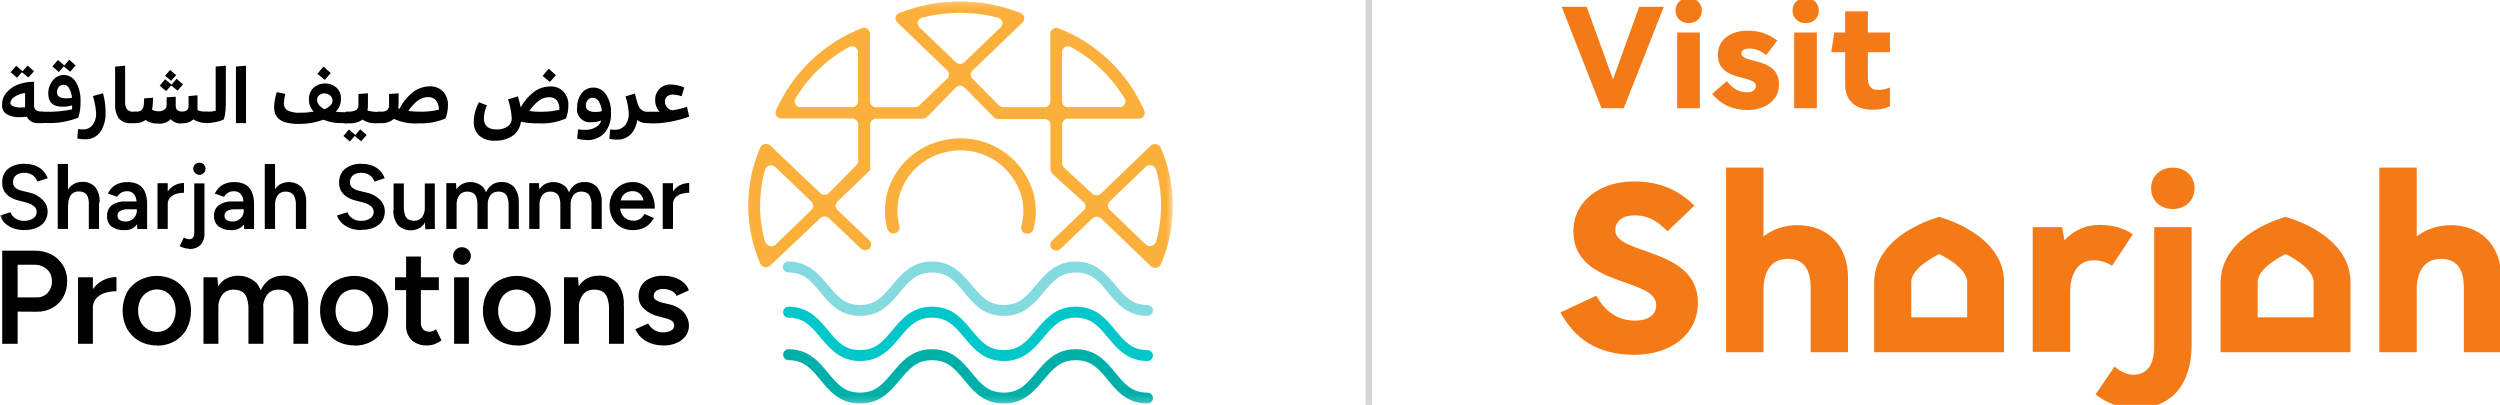 <svg width="389" height="63" viewBox="0 0 389 63" fill="none" xmlns="http://www.w3.org/2000/svg">
<g clip-path="url(#clip0_4264_8713)">
<mask id="mask0_4264_8713" style="mask-type:luminance" maskUnits="userSpaceOnUse" x="0" y="0" width="183" height="63">
<path d="M182.48 0.205H0V62.795H182.48V0.205Z" fill="white"/>
</mask>
<g mask="url(#mask0_4264_8713)">
<path d="M180.6 22.945C180.53 22.813 180.431 22.699 180.31 22.61C180.19 22.522 180.051 22.462 179.904 22.434C179.758 22.406 179.607 22.412 179.462 22.45C179.318 22.488 179.184 22.558 179.07 22.655L171.28 30.145C171.098 30.302 170.866 30.389 170.625 30.389C170.384 30.389 170.152 30.302 169.97 30.145L165.56 26.085C165.469 26.005 165.396 25.907 165.346 25.796C165.296 25.686 165.27 25.566 165.27 25.445V19.355C165.273 19.235 165.299 19.118 165.347 19.008C165.395 18.899 165.464 18.8 165.551 18.717C165.637 18.635 165.739 18.57 165.85 18.526C165.962 18.483 166.081 18.462 166.2 18.465H177.2C177.35 18.469 177.498 18.436 177.632 18.369C177.766 18.301 177.881 18.201 177.966 18.078C178.052 17.955 178.105 17.812 178.122 17.663C178.138 17.515 178.117 17.364 178.06 17.225C176.788 14.316 174.955 11.687 172.666 9.487C170.377 7.287 167.677 5.56 164.72 4.405C164.581 4.346 164.429 4.323 164.279 4.336C164.128 4.349 163.983 4.398 163.856 4.48C163.729 4.562 163.624 4.673 163.55 4.805C163.476 4.936 163.434 5.084 163.43 5.235V15.795C163.427 15.914 163.401 16.032 163.353 16.142C163.305 16.251 163.236 16.35 163.149 16.433C163.063 16.515 162.961 16.58 162.85 16.623C162.738 16.667 162.62 16.688 162.5 16.685H156.13C155.877 16.684 155.634 16.588 155.45 16.415L151.31 12.235C151.226 12.154 151.16 12.057 151.114 11.949C151.069 11.842 151.045 11.726 151.045 11.61C151.045 11.493 151.069 11.378 151.114 11.271C151.16 11.163 151.226 11.066 151.31 10.985L159.11 3.495C159.218 3.392 159.297 3.263 159.342 3.121C159.386 2.979 159.394 2.828 159.364 2.682C159.334 2.536 159.267 2.4 159.17 2.287C159.073 2.174 158.95 2.087 158.81 2.035C152.746 -0.385 145.984 -0.385 139.92 2.035C139.781 2.087 139.657 2.174 139.56 2.287C139.463 2.4 139.396 2.536 139.366 2.682C139.336 2.828 139.344 2.979 139.388 3.121C139.433 3.263 139.512 3.392 139.62 3.495L147.4 10.965C147.485 11.046 147.553 11.144 147.6 11.252C147.646 11.361 147.67 11.477 147.67 11.595C147.67 11.713 147.646 11.829 147.6 11.938C147.553 12.046 147.485 12.144 147.4 12.225L143.02 16.425C142.843 16.595 142.606 16.689 142.36 16.685H136.31C136.068 16.69 135.833 16.6 135.657 16.433C135.481 16.267 135.378 16.037 135.37 15.795V5.225C135.366 5.074 135.324 4.926 135.25 4.795C135.176 4.663 135.071 4.552 134.944 4.47C134.817 4.388 134.672 4.339 134.521 4.326C134.371 4.313 134.219 4.336 134.08 4.395C128.118 6.733 123.322 11.334 120.74 17.195C120.683 17.334 120.662 17.484 120.679 17.634C120.695 17.782 120.748 17.925 120.834 18.048C120.919 18.171 121.034 18.271 121.168 18.339C121.302 18.406 121.45 18.439 121.6 18.435H132.6C132.72 18.432 132.838 18.453 132.95 18.497C133.061 18.54 133.163 18.605 133.249 18.687C133.336 18.77 133.405 18.869 133.453 18.978C133.501 19.088 133.527 19.205 133.53 19.325V25.055C133.53 25.17 133.507 25.285 133.462 25.391C133.418 25.497 133.352 25.594 133.27 25.675L128.96 30.035C128.873 30.122 128.769 30.192 128.655 30.239C128.541 30.286 128.419 30.311 128.295 30.311C128.172 30.311 128.049 30.286 127.935 30.239C127.821 30.192 127.717 30.122 127.63 30.035L119.83 22.625C119.716 22.53 119.583 22.462 119.44 22.424C119.297 22.387 119.147 22.382 119.001 22.41C118.856 22.438 118.718 22.497 118.599 22.585C118.479 22.672 118.381 22.785 118.31 22.915C117.066 25.777 116.424 28.864 116.424 31.985C116.424 35.106 117.066 38.193 118.31 41.055C118.382 41.184 118.481 41.296 118.601 41.382C118.721 41.469 118.858 41.527 119.004 41.554C119.149 41.581 119.299 41.575 119.442 41.537C119.584 41.499 119.717 41.43 119.83 41.335L127.66 33.925C127.842 33.767 128.074 33.681 128.315 33.681C128.556 33.681 128.788 33.767 128.97 33.925L133.97 38.685C134.153 38.845 134.387 38.934 134.63 38.934C134.873 38.934 135.108 38.845 135.29 38.685C135.376 38.603 135.444 38.504 135.49 38.395C135.537 38.286 135.561 38.169 135.561 38.05C135.561 37.931 135.537 37.814 135.49 37.705C135.444 37.596 135.376 37.497 135.29 37.415L130.29 32.655C130.204 32.573 130.136 32.474 130.09 32.365C130.043 32.256 130.019 32.139 130.019 32.02C130.019 31.901 130.043 31.784 130.09 31.675C130.136 31.566 130.204 31.467 130.29 31.385L135.11 26.755L135.39 26.495V19.365C135.398 19.123 135.501 18.893 135.677 18.727C135.853 18.56 136.088 18.47 136.33 18.475H143.54C143.795 18.469 144.039 18.365 144.22 18.185H144.27L148.72 13.615C148.905 13.443 149.148 13.348 149.4 13.348C149.652 13.348 149.895 13.443 150.08 13.615L154.58 18.185L154.63 18.245C154.813 18.421 155.056 18.521 155.31 18.525H162.52C162.64 18.522 162.758 18.543 162.87 18.587C162.981 18.63 163.083 18.695 163.169 18.777C163.256 18.86 163.325 18.959 163.373 19.068C163.421 19.178 163.447 19.295 163.45 19.415V26.345C163.452 26.468 163.479 26.59 163.531 26.702C163.583 26.814 163.657 26.914 163.75 26.995V27.045L168.61 31.455C168.7 31.536 168.772 31.634 168.821 31.744C168.87 31.855 168.896 31.974 168.896 32.095C168.896 32.216 168.87 32.335 168.821 32.445C168.772 32.556 168.7 32.654 168.61 32.735L163.69 37.465C163.603 37.546 163.534 37.645 163.487 37.754C163.439 37.863 163.415 37.981 163.415 38.1C163.415 38.219 163.439 38.337 163.487 38.446C163.534 38.555 163.603 38.654 163.69 38.735C163.872 38.892 164.104 38.979 164.345 38.979C164.586 38.979 164.818 38.892 165 38.735L170 33.975C170.183 33.815 170.417 33.726 170.66 33.726C170.903 33.726 171.138 33.815 171.32 33.975L179.11 41.455C179.223 41.547 179.354 41.613 179.495 41.648C179.635 41.684 179.782 41.689 179.925 41.663C180.068 41.636 180.203 41.578 180.321 41.494C180.44 41.41 180.538 41.301 180.61 41.175C181.854 38.306 182.496 35.212 182.496 32.085C182.496 28.958 181.854 25.864 180.61 22.995M166.66 7.325C170.089 9.217 172.961 11.975 174.99 15.325C175.07 15.464 175.112 15.622 175.111 15.783C175.11 15.943 175.065 16.101 174.983 16.238C174.9 16.376 174.782 16.489 174.641 16.566C174.5 16.643 174.341 16.68 174.18 16.675H166.18C166.061 16.678 165.942 16.657 165.83 16.613C165.719 16.57 165.617 16.505 165.531 16.423C165.444 16.34 165.375 16.241 165.327 16.132C165.279 16.022 165.253 15.904 165.25 15.785V8.095C165.257 7.934 165.306 7.777 165.392 7.64C165.477 7.503 165.597 7.391 165.738 7.313C165.88 7.236 166.039 7.196 166.201 7.198C166.362 7.2 166.52 7.244 166.66 7.325ZM119.05 37.675C118.01 33.977 118.01 30.063 119.05 26.365C119.108 26.219 119.199 26.088 119.316 25.984C119.434 25.88 119.574 25.805 119.726 25.765C119.878 25.725 120.037 25.721 120.191 25.754C120.344 25.787 120.488 25.856 120.61 25.955L126.27 31.385C126.356 31.467 126.424 31.566 126.47 31.675C126.517 31.784 126.541 31.901 126.541 32.02C126.541 32.139 126.517 32.256 126.47 32.365C126.424 32.474 126.356 32.573 126.27 32.655L120.66 38.085C120.538 38.184 120.394 38.253 120.241 38.286C120.087 38.319 119.928 38.315 119.776 38.275C119.624 38.235 119.484 38.16 119.366 38.056C119.249 37.952 119.158 37.821 119.1 37.675M123.77 15.325C125.796 11.973 128.669 9.214 132.1 7.325C132.24 7.244 132.398 7.2 132.559 7.198C132.721 7.196 132.88 7.236 133.022 7.313C133.163 7.391 133.283 7.503 133.368 7.64C133.454 7.777 133.503 7.934 133.51 8.095V15.785C133.507 15.904 133.481 16.022 133.433 16.132C133.385 16.241 133.316 16.34 133.229 16.423C133.143 16.505 133.041 16.57 132.93 16.613C132.818 16.657 132.7 16.678 132.58 16.675H124.58C124.42 16.679 124.262 16.64 124.123 16.562C123.983 16.485 123.867 16.371 123.785 16.234C123.704 16.097 123.66 15.94 123.659 15.78C123.658 15.62 123.7 15.463 123.78 15.325M143.5 2.745C147.361 1.755 151.409 1.755 155.27 2.745C155.428 2.777 155.573 2.852 155.691 2.961C155.809 3.07 155.895 3.21 155.94 3.365C155.984 3.519 155.985 3.683 155.943 3.838C155.901 3.993 155.817 4.134 155.7 4.245L150.05 9.685C149.868 9.845 149.633 9.934 149.39 9.934C149.147 9.934 148.913 9.845 148.73 9.685L143.07 4.245C142.953 4.134 142.869 3.993 142.827 3.838C142.785 3.683 142.786 3.519 142.83 3.365C142.875 3.21 142.961 3.07 143.079 2.961C143.197 2.852 143.342 2.777 143.5 2.745ZM178.32 38.085L172.66 32.625C172.574 32.543 172.506 32.444 172.46 32.335C172.413 32.226 172.389 32.109 172.389 31.99C172.389 31.871 172.413 31.754 172.46 31.645C172.506 31.536 172.574 31.437 172.66 31.355L178.32 25.925C178.442 25.826 178.586 25.757 178.739 25.724C178.893 25.691 179.052 25.695 179.204 25.735C179.356 25.774 179.496 25.85 179.614 25.954C179.731 26.058 179.822 26.189 179.88 26.335C180.92 30.033 180.92 33.947 179.88 37.645C179.822 37.791 179.731 37.922 179.614 38.026C179.496 38.13 179.356 38.205 179.204 38.245C179.052 38.285 178.893 38.289 178.739 38.256C178.586 38.223 178.442 38.154 178.32 38.055" fill="#FBB03B"/>
<path d="M159.859 36.345H159.609C159.488 36.317 159.374 36.265 159.273 36.192C159.173 36.12 159.088 36.027 159.024 35.921C158.959 35.815 158.917 35.697 158.899 35.574C158.881 35.451 158.888 35.325 158.919 35.205C159.341 33.657 159.341 32.024 158.919 30.475C158.205 28.019 156.561 25.938 154.338 24.674C152.114 23.41 149.485 23.062 147.009 23.705C144.516 24.295 142.359 25.848 141.009 28.025C140.352 29.075 139.919 30.25 139.736 31.475C139.554 32.7 139.626 33.95 139.949 35.145C139.98 35.266 139.987 35.392 139.968 35.516C139.95 35.639 139.906 35.758 139.841 35.864C139.776 35.97 139.69 36.062 139.588 36.135C139.486 36.207 139.371 36.258 139.249 36.285C139.004 36.343 138.747 36.305 138.528 36.181C138.309 36.057 138.146 35.855 138.069 35.615C137.681 34.181 137.594 32.682 137.813 31.213C138.031 29.743 138.551 28.335 139.339 27.075C140.953 24.467 143.535 22.605 146.519 21.895C149.488 21.128 152.639 21.547 155.304 23.062C157.97 24.578 159.94 27.072 160.799 30.015C161.299 31.869 161.299 33.822 160.799 35.675C160.736 35.876 160.611 36.052 160.442 36.178C160.274 36.303 160.07 36.372 159.859 36.375" fill="#FBB03B"/>
<path d="M178.551 49.155C175.401 49.155 173.791 47.205 172.381 45.485C170.971 43.765 169.831 42.395 167.381 42.395C164.931 42.395 163.781 43.825 162.381 45.485C160.981 47.145 159.381 49.155 156.201 49.155C153.021 49.155 151.441 47.205 150.021 45.485C148.601 43.765 147.471 42.395 145.021 42.395C142.571 42.395 141.421 43.825 140.021 45.485C138.621 47.145 137.021 49.155 133.841 49.155C130.661 49.155 129.081 47.205 127.661 45.485C126.241 43.765 125.121 42.395 122.661 42.395C122.435 42.395 122.219 42.306 122.06 42.146C121.9 41.987 121.811 41.771 121.811 41.545C121.811 41.32 121.9 41.104 122.06 40.944C122.219 40.785 122.435 40.695 122.661 40.695C125.821 40.695 127.421 42.695 128.841 44.365C130.261 46.035 131.381 47.455 133.841 47.455C136.301 47.455 137.441 46.025 138.841 44.365C140.241 42.705 141.841 40.695 145.021 40.695C148.201 40.695 149.781 42.695 151.201 44.365C152.621 46.035 153.741 47.455 156.201 47.455C158.661 47.455 159.791 46.025 161.201 44.365C162.611 42.705 164.201 40.695 167.381 40.695C170.561 40.695 172.141 42.695 173.551 44.365C174.961 46.035 176.101 47.455 178.551 47.455C178.776 47.455 178.992 47.545 179.152 47.704C179.311 47.864 179.401 48.08 179.401 48.305C179.401 48.531 179.311 48.747 179.152 48.906C178.992 49.066 178.776 49.155 178.551 49.155Z" fill="#84DBDF"/>
<path d="M178.55 56.175C175.4 56.175 173.79 54.175 172.38 52.505C170.97 50.835 169.83 49.425 167.38 49.425C164.93 49.425 163.78 50.855 162.38 52.505C160.98 54.155 159.38 56.175 156.2 56.175C153.02 56.175 151.44 54.175 150.02 52.505C148.6 50.835 147.47 49.425 145.02 49.425C142.57 49.425 141.42 50.855 140.02 52.505C138.62 54.155 137.02 56.175 133.84 56.175C130.66 56.175 129.08 54.175 127.66 52.505C126.24 50.835 125.12 49.425 122.66 49.425C122.44 49.414 122.234 49.319 122.084 49.158C121.935 48.997 121.854 48.784 121.86 48.565C121.854 48.346 121.935 48.135 122.085 47.975C122.235 47.816 122.441 47.723 122.66 47.715C125.82 47.715 127.42 49.665 128.84 51.385C130.26 53.105 131.38 54.475 133.84 54.475C136.3 54.475 137.44 53.045 138.84 51.385C140.24 49.725 141.84 47.715 145.02 47.715C148.2 47.715 149.78 49.665 151.2 51.385C152.62 53.105 153.74 54.475 156.2 54.475C158.66 54.475 159.79 53.045 161.2 51.385C162.61 49.725 164.2 47.715 167.38 47.715C170.56 47.715 172.14 49.665 173.55 51.385C174.96 53.105 176.1 54.475 178.55 54.475C178.775 54.475 178.991 54.564 179.151 54.724C179.31 54.883 179.4 55.099 179.4 55.325C179.4 55.55 179.31 55.767 179.151 55.926C178.991 56.085 178.775 56.175 178.55 56.175Z" fill="#00C7CA"/>
<path d="M178.55 62.795C175.4 62.795 173.79 60.845 172.38 59.125C170.97 57.405 169.83 56.045 167.38 56.045C164.93 56.045 163.78 57.475 162.38 59.125C160.98 60.775 159.38 62.795 156.2 62.795C153.02 62.795 151.44 60.845 150.02 59.125C148.6 57.405 147.47 56.045 145.02 56.045C142.57 56.045 141.42 57.475 140.02 59.125C138.62 60.775 137.02 62.795 133.84 62.795C130.66 62.795 129.08 60.845 127.66 59.125C126.24 57.405 125.12 56.045 122.66 56.045C122.44 56.035 122.234 55.939 122.084 55.778C121.935 55.617 121.854 55.404 121.86 55.185C121.854 54.967 121.935 54.755 122.085 54.596C122.235 54.436 122.441 54.343 122.66 54.335C125.82 54.335 127.42 56.285 128.84 58.005C130.26 59.725 131.38 61.095 133.84 61.095C136.3 61.095 137.44 59.665 138.84 58.005C140.24 56.345 141.84 54.335 145.02 54.335C148.2 54.335 149.78 56.285 151.2 58.005C152.62 59.725 153.74 61.095 156.2 61.095C158.66 61.095 159.79 59.665 161.2 58.005C162.61 56.345 164.2 54.335 167.38 54.335C170.56 54.335 172.14 56.285 173.55 58.005C174.96 59.725 176.1 61.095 178.55 61.095C178.775 61.095 178.991 61.184 179.151 61.344C179.31 61.503 179.4 61.719 179.4 61.945C179.4 62.17 179.31 62.387 179.151 62.546C178.991 62.705 178.775 62.795 178.55 62.795Z" fill="#00B0A8"/>
<path d="M6.661 19.155H6.021C5.647 19.198 5.27 19.124 4.939 18.946C4.608 18.767 4.34 18.491 4.171 18.155C3.796 18.205 3.419 18.232 3.041 18.235C2.343 18.271 1.65 18.108 1.041 17.765C0.802 17.616 0.608 17.406 0.478 17.156C0.348 16.906 0.287 16.627 0.301 16.345C0.295 15.634 0.547 14.945 1.011 14.405C1.496 13.832 2.124 13.398 2.831 13.145C3.622 12.858 4.459 12.716 5.301 12.725V16.335C5.284 16.48 5.298 16.626 5.343 16.764C5.388 16.902 5.462 17.029 5.561 17.135C5.863 17.311 6.214 17.385 6.561 17.345H6.661V19.155ZM3.341 16.715C3.527 16.727 3.714 16.727 3.901 16.715V14.475C3.309 14.532 2.741 14.739 2.251 15.075C2.078 15.169 1.93 15.302 1.819 15.463C1.708 15.625 1.636 15.811 1.611 16.005C1.611 16.215 1.761 16.395 2.051 16.535C2.464 16.686 2.902 16.754 3.341 16.735M4.411 12.055L3.411 11.235L2.651 12.095L1.651 11.235L2.521 10.235L3.521 11.085L4.291 10.195L5.291 11.085L4.411 12.055Z" fill="black"/>
<path d="M6.66 19.165C6.56 19.165 6.46 19.075 6.39 18.905C6.306 18.706 6.266 18.491 6.27 18.275C6.264 18.059 6.305 17.844 6.39 17.645C6.46 17.475 6.56 17.385 6.66 17.385H6.9C8.35 17.44 9.801 17.316 11.22 17.015C11.234 16.808 11.234 16.601 11.22 16.395C10.741 16.541 10.241 16.612 9.74 16.605C8.25 16.605 7.51 15.935 7.51 14.605C7.487 13.85 7.735 13.112 8.21 12.525C8.413 12.258 8.674 12.041 8.974 11.892C9.274 11.743 9.605 11.665 9.94 11.665C10.318 11.672 10.687 11.776 11.013 11.966C11.339 12.157 11.61 12.429 11.8 12.755C12.325 13.665 12.579 14.706 12.53 15.755C12.565 16.615 12.45 17.474 12.19 18.295C10.522 18.966 8.724 19.25 6.93 19.125L6.66 19.165ZM10.92 11.165L9.92 10.335L9.15 11.205L8.15 10.335L9.01 9.335L10.01 10.185L10.77 9.295L11.77 10.185L10.92 11.165ZM10.36 15.305C10.643 15.307 10.925 15.277 11.2 15.215C11.158 14.692 11.004 14.184 10.75 13.725C10.669 13.568 10.547 13.435 10.398 13.34C10.249 13.245 10.077 13.192 9.9 13.185C9.75 13.178 9.6 13.208 9.464 13.273C9.328 13.337 9.21 13.434 9.12 13.555C8.949 13.798 8.859 14.088 8.86 14.385C8.86 14.995 9.36 15.305 10.36 15.305Z" fill="black"/>
<path d="M16.43 17.525C16.47 18.584 16.188 19.63 15.62 20.525C15.339 20.907 14.966 21.213 14.537 21.414C14.107 21.615 13.633 21.705 13.159 21.675C12.776 21.676 12.393 21.633 12.02 21.545L12.149 20.085C12.361 20.117 12.575 20.134 12.79 20.135C13.104 20.163 13.42 20.111 13.709 19.983C13.998 19.856 14.249 19.657 14.44 19.405C14.798 18.886 14.981 18.265 14.96 17.635C14.897 16.722 14.729 15.819 14.46 14.945L16.029 14.505C16.294 15.483 16.428 16.492 16.43 17.505" fill="black"/>
<path d="M20.91 17.385V19.165H20.41C20.05 19.2 19.686 19.149 19.349 19.017C19.012 18.885 18.711 18.675 18.47 18.405C18.055 17.75 17.859 16.979 17.91 16.205V10.365L19.47 10.225V15.885C19.433 16.298 19.547 16.71 19.79 17.045C19.924 17.168 20.082 17.262 20.255 17.32C20.427 17.379 20.609 17.401 20.79 17.385H20.91Z" fill="black"/>
<path d="M28.221 19.205C27.913 19.23 27.605 19.183 27.319 19.069C27.032 18.954 26.776 18.775 26.571 18.545C26.309 18.8 25.994 18.993 25.648 19.111C25.302 19.229 24.934 19.268 24.571 19.225C23.885 19.253 23.209 19.06 22.641 18.675C22.165 19.011 21.593 19.183 21.011 19.165H20.881C20.771 19.165 20.681 19.075 20.601 18.905C20.517 18.706 20.476 18.491 20.481 18.275C20.49 18.048 20.552 17.825 20.661 17.625C20.741 17.455 20.831 17.365 20.941 17.365H21.271C21.553 17.387 21.833 17.297 22.051 17.115C22.269 16.859 22.386 16.532 22.381 16.195L22.441 15.305L23.831 15.205L23.771 16.205C23.753 16.497 23.716 16.788 23.661 17.075C23.969 17.236 24.313 17.319 24.661 17.315C24.983 17.33 25.301 17.242 25.571 17.065C25.692 16.978 25.788 16.862 25.851 16.727C25.914 16.592 25.942 16.444 25.931 16.295V15.135L27.341 15.055V16.455C27.341 17.055 27.674 17.355 28.341 17.355C28.981 17.355 29.341 17.075 29.341 16.525V14.955L30.731 14.825V16.505C30.747 16.718 30.747 16.932 30.731 17.145C31.162 17.32 31.627 17.392 32.091 17.355H32.251V19.135H32.001C31.323 19.14 30.659 18.945 30.091 18.575C29.853 18.786 29.576 18.948 29.276 19.051C28.976 19.154 28.658 19.196 28.341 19.175M27.631 14.105L26.631 13.305L25.851 14.175L24.851 13.335L25.691 12.335L26.691 13.175L27.471 12.255L28.471 13.135L27.631 14.105ZM26.461 10.885L27.411 11.685L26.631 12.575L25.681 11.795L26.461 10.885Z" fill="black"/>
<path d="M32.13 19.165C32.02 19.165 31.93 19.075 31.85 18.905C31.769 18.705 31.732 18.49 31.74 18.275C31.73 18.059 31.768 17.844 31.85 17.645C31.93 17.475 32.02 17.385 32.13 17.385H32.23C32.677 17.387 33.123 17.34 33.56 17.245C33.56 16.735 33.56 16.065 33.56 15.245C33.56 14.065 33.56 12.435 33.56 10.355L35.14 10.215C35.14 12.375 35.14 13.965 35.14 14.985C35.14 16.005 35.14 16.655 35.09 17.175C35.056 17.65 34.969 18.119 34.83 18.575C34.456 18.76 34.059 18.894 33.65 18.975C33.169 19.093 32.675 19.153 32.18 19.155L32.13 19.165Z" fill="black"/>
<path d="M38.281 19.155H36.711V10.355L38.281 10.225V19.155Z" fill="black"/>
<path d="M53.251 19.155C52.25 19.197 51.253 19.016 50.331 18.625C49.108 19.075 47.813 19.299 46.511 19.285C45.868 19.296 45.227 19.228 44.601 19.085C44.159 18.999 43.747 18.803 43.401 18.515C43.144 18.29 42.942 18.01 42.811 17.695C42.698 17.374 42.64 17.036 42.641 16.695C42.675 15.893 42.816 15.1 43.061 14.335L44.381 14.605C44.274 15.086 44.204 15.574 44.171 16.065C44.153 16.283 44.194 16.501 44.291 16.697C44.388 16.892 44.537 17.058 44.721 17.175C45.374 17.474 46.094 17.598 46.811 17.535C47.481 17.542 48.151 17.485 48.811 17.365C48.572 17.122 48.385 16.835 48.258 16.519C48.131 16.203 48.067 15.866 48.071 15.525C48.049 15.178 48.102 14.829 48.229 14.505C48.355 14.18 48.55 13.887 48.801 13.645C49.295 13.204 49.938 12.968 50.601 12.985C51.241 12.97 51.863 13.198 52.341 13.625C52.58 13.847 52.767 14.119 52.89 14.421C53.013 14.724 53.068 15.049 53.051 15.375C53.061 15.747 52.993 16.117 52.852 16.462C52.711 16.806 52.499 17.117 52.231 17.375C52.678 17.433 53.129 17.462 53.581 17.465H53.981V19.235L53.251 19.155ZM49.331 15.495C49.331 16.085 49.721 16.585 50.481 17.005C51.321 16.625 51.741 16.185 51.741 15.675C51.744 15.521 51.714 15.367 51.651 15.225C51.589 15.084 51.497 14.957 51.381 14.855C51.124 14.639 50.796 14.525 50.461 14.535C50.167 14.528 49.881 14.632 49.661 14.825C49.559 14.905 49.476 15.007 49.419 15.123C49.362 15.239 49.332 15.366 49.331 15.495ZM50.331 10.365L51.461 11.365L50.531 12.425L49.391 11.485L50.331 10.365Z" fill="black"/>
<path d="M56.19 21.985L55.19 21.155L54.43 22.015L53.43 21.155L54.29 20.155L55.29 21.005L56.05 20.125L57.05 21.005L56.19 21.985ZM53.97 19.165C53.86 19.165 53.77 19.075 53.69 18.905C53.606 18.706 53.565 18.491 53.57 18.275C53.551 18.055 53.581 17.832 53.66 17.625C53.74 17.455 53.83 17.365 53.94 17.365H54.12C54.579 17.411 55.041 17.32 55.45 17.105C55.558 17.014 55.643 16.898 55.698 16.768C55.754 16.638 55.778 16.496 55.77 16.355V14.625L57.25 14.515V16.195C57.256 16.53 57.232 16.864 57.18 17.195C57.699 17.346 58.239 17.416 58.78 17.405H58.85V19.185H58.52C57.77 19.225 57.028 19.026 56.4 18.615C55.78 19.044 55.031 19.245 54.28 19.185L53.97 19.165Z" fill="black"/>
<path d="M65.051 19.205C63.758 19.273 62.469 19.03 61.291 18.495C61.002 18.741 60.666 18.927 60.303 19.04C59.94 19.154 59.559 19.193 59.181 19.155H58.881C58.781 19.155 58.681 19.075 58.611 18.905C58.527 18.706 58.486 18.491 58.491 18.275C58.497 18.048 58.555 17.826 58.661 17.625C58.731 17.455 58.831 17.365 58.931 17.365H59.221C59.596 17.415 59.976 17.326 60.291 17.115C60.469 16.903 60.559 16.631 60.541 16.355V14.625L62.021 14.515V15.995C62.022 16.286 62.005 16.576 61.971 16.865L62.151 16.935C62.677 15.884 63.437 14.968 64.371 14.255C65.117 13.72 66.012 13.433 66.931 13.435C67.302 13.423 67.672 13.489 68.016 13.629C68.361 13.768 68.672 13.978 68.931 14.245C69.193 14.527 69.397 14.86 69.529 15.222C69.661 15.584 69.72 15.97 69.701 16.355C69.707 17.063 69.578 17.765 69.321 18.425C67.98 19.008 66.52 19.268 65.061 19.185M65.391 17.375C66.367 17.4 67.342 17.296 68.291 17.065C68.314 16.539 68.151 16.022 67.831 15.605C67.678 15.438 67.49 15.307 67.281 15.221C67.072 15.134 66.847 15.095 66.621 15.105C66.065 15.108 65.523 15.283 65.071 15.605C64.471 16.071 63.95 16.632 63.531 17.265C64.147 17.348 64.769 17.384 65.391 17.375Z" fill="black"/>
<path d="M77.039 21.895C76.145 21.959 75.26 21.676 74.569 21.105C74.28 20.82 74.054 20.476 73.908 20.097C73.761 19.717 73.697 19.311 73.719 18.905C73.742 17.854 74.02 16.825 74.529 15.905L75.769 16.395C75.475 17.023 75.312 17.703 75.289 18.395C75.289 19.555 75.959 20.145 77.289 20.145C77.89 20.172 78.484 20.011 78.989 19.685C79.191 19.551 79.355 19.367 79.467 19.152C79.579 18.937 79.635 18.698 79.629 18.455C79.577 17.433 79.382 16.423 79.049 15.455L80.589 14.995C80.799 15.715 80.939 16.285 81.019 16.705C81.55 15.726 82.291 14.876 83.189 14.215C83.919 13.715 84.784 13.447 85.669 13.445C86.04 13.434 86.41 13.5 86.755 13.639C87.099 13.779 87.41 13.989 87.669 14.255C87.93 14.539 88.132 14.871 88.264 15.234C88.397 15.596 88.456 15.98 88.439 16.365C88.447 17.072 88.321 17.775 88.069 18.435C86.728 19.018 85.269 19.279 83.809 19.195C82.886 19.213 81.964 19.129 81.059 18.945C81.005 19.374 80.865 19.787 80.646 20.16C80.428 20.533 80.136 20.858 79.789 21.115C78.955 21.666 77.967 21.936 76.969 21.885M84.139 17.385C85.115 17.41 86.09 17.306 87.039 17.075C87.088 16.562 86.953 16.049 86.659 15.625C86.505 15.458 86.315 15.326 86.105 15.24C85.894 15.154 85.667 15.114 85.439 15.125C84.886 15.129 84.348 15.303 83.899 15.625C83.297 16.085 82.776 16.643 82.359 17.275C82.975 17.365 83.597 17.405 84.219 17.395M85.369 10.695L86.499 11.695L85.559 12.755L84.429 11.825L85.369 10.695Z" fill="black"/>
<path d="M91.16 21.775C90.7 21.773 90.243 21.709 89.8 21.585L89.95 20.125C90.28 20.178 90.615 20.205 90.95 20.205C91.596 20.245 92.238 20.084 92.79 19.745C93.163 19.523 93.436 19.165 93.55 18.745C93.092 18.927 92.602 19.016 92.11 19.005C91.793 19.059 91.468 19.035 91.162 18.936C90.857 18.837 90.58 18.667 90.354 18.438C90.128 18.209 89.961 17.93 89.866 17.623C89.772 17.316 89.752 16.991 89.81 16.675C89.785 15.888 90.036 15.117 90.52 14.495C90.729 14.222 90.998 14.002 91.307 13.851C91.616 13.7 91.956 13.623 92.3 13.625C92.698 13.62 93.09 13.716 93.44 13.905C93.79 14.094 94.086 14.369 94.3 14.705C94.85 15.554 95.12 16.555 95.07 17.565C95.137 18.694 94.781 19.806 94.07 20.685C93.699 21.069 93.25 21.367 92.752 21.559C92.255 21.75 91.722 21.831 91.19 21.795M92.71 17.415C93.023 17.419 93.336 17.382 93.64 17.305C93.614 16.799 93.47 16.306 93.22 15.865C93.133 15.672 92.993 15.508 92.815 15.393C92.638 15.278 92.431 15.216 92.22 15.215C92.067 15.205 91.915 15.233 91.777 15.298C91.639 15.363 91.519 15.462 91.43 15.585C91.25 15.824 91.155 16.116 91.16 16.415C91.151 16.557 91.177 16.699 91.237 16.828C91.296 16.957 91.386 17.07 91.5 17.155C91.86 17.363 92.276 17.454 92.69 17.415" fill="black"/>
<path d="M95.951 21.725C95.567 21.724 95.185 21.684 94.811 21.605L94.941 20.135C95.152 20.167 95.366 20.184 95.581 20.185C95.905 20.213 96.231 20.161 96.531 20.033C96.831 19.906 97.095 19.708 97.301 19.455C97.67 18.94 97.859 18.318 97.841 17.685C97.783 16.771 97.612 15.867 97.331 14.995L98.801 14.555C98.801 14.635 98.85 14.775 98.9 14.975C98.951 15.175 98.981 15.305 99.001 15.385C99.02 15.465 99.061 15.575 99.101 15.725C99.141 15.875 99.171 15.985 99.201 16.075L99.311 16.365C99.361 16.475 99.401 16.565 99.451 16.655C99.587 16.905 99.795 17.108 100.048 17.239C100.301 17.369 100.588 17.42 100.871 17.385H101.181V19.165H100.741C100.167 19.202 99.6 19.024 99.15 18.665C99.058 19.495 98.708 20.274 98.15 20.895C97.864 21.176 97.522 21.395 97.147 21.538C96.772 21.681 96.371 21.745 95.971 21.725" fill="black"/>
<path d="M101.181 19.165C101.071 19.165 100.981 19.075 100.901 18.905C100.82 18.705 100.783 18.491 100.791 18.275C100.781 18.06 100.818 17.845 100.901 17.645C100.981 17.475 101.071 17.385 101.181 17.385H101.461C101.801 17.385 102.191 17.385 102.621 17.385C102.181 16.908 101.938 16.283 101.941 15.635C101.923 15.301 101.975 14.968 102.092 14.655C102.209 14.341 102.389 14.056 102.621 13.815C102.848 13.592 103.119 13.417 103.417 13.302C103.714 13.187 104.032 13.133 104.351 13.145C105.081 13.162 105.801 13.321 106.471 13.615L106.061 14.975C105.615 14.824 105.15 14.736 104.681 14.715C104.362 14.705 104.051 14.808 103.801 15.005C103.689 15.097 103.601 15.214 103.542 15.345C103.483 15.477 103.455 15.621 103.461 15.765C103.455 15.949 103.487 16.133 103.554 16.305C103.621 16.476 103.722 16.633 103.851 16.765C103.949 16.88 104.07 16.973 104.206 17.04C104.342 17.107 104.489 17.146 104.641 17.155C105.406 17.051 106.159 16.874 106.891 16.625L107.241 18.145C106.265 18.498 105.261 18.769 104.241 18.955C103.271 19.13 102.286 19.214 101.301 19.205L101.181 19.165Z" fill="black"/>
<path d="M3.84 35.805C3.357 35.81 2.876 35.75 2.41 35.625C2.001 35.515 1.613 35.34 1.26 35.105C0.95 34.91 0.676 34.663 0.45 34.375C0.248 34.122 0.096 33.834 0 33.525L1.63 33.025C1.77 33.404 2.025 33.729 2.36 33.955C2.751 34.233 3.221 34.377 3.7 34.365C4.217 34.391 4.73 34.259 5.17 33.985C5.336 33.876 5.472 33.728 5.566 33.553C5.66 33.379 5.71 33.184 5.71 32.985C5.714 32.805 5.674 32.626 5.594 32.464C5.514 32.302 5.396 32.162 5.25 32.055C4.887 31.785 4.471 31.594 4.03 31.495L2.8 31.175C2.351 31.063 1.922 30.881 1.53 30.635C1.17 30.409 0.868 30.1 0.65 29.735C0.431 29.345 0.321 28.903 0.33 28.455C0.307 28.047 0.376 27.638 0.534 27.26C0.692 26.883 0.933 26.546 1.24 26.275C1.988 25.711 2.915 25.434 3.85 25.495C4.423 25.485 4.993 25.583 5.53 25.785C5.981 25.961 6.387 26.234 6.72 26.585C7.033 26.914 7.271 27.306 7.42 27.735L5.82 28.255C5.686 27.852 5.427 27.501 5.08 27.255C4.691 27.001 4.234 26.872 3.77 26.885C3.311 26.859 2.857 26.997 2.49 27.275C2.335 27.405 2.213 27.57 2.133 27.756C2.054 27.942 2.018 28.143 2.03 28.345C2.02 28.506 2.048 28.668 2.11 28.817C2.173 28.966 2.268 29.099 2.39 29.205C2.682 29.437 3.025 29.598 3.39 29.675L4.62 29.975C5.4 30.146 6.11 30.547 6.66 31.125C7.13 31.595 7.399 32.23 7.41 32.895C7.42 33.432 7.274 33.96 6.99 34.415C6.692 34.862 6.267 35.211 5.77 35.415C5.139 35.685 4.456 35.812 3.77 35.785" fill="black"/>
<path d="M8.98 35.625V25.505H10.581V35.625H8.98ZM13.82 31.975C13.855 31.519 13.801 31.06 13.661 30.625C13.556 30.352 13.362 30.123 13.111 29.975C12.859 29.849 12.582 29.784 12.3 29.785C12.065 29.767 11.829 29.806 11.611 29.898C11.394 29.99 11.201 30.133 11.05 30.315C10.734 30.771 10.582 31.321 10.62 31.875H10.001C9.984 31.212 10.1 30.553 10.341 29.935C10.544 29.437 10.892 29.012 11.341 28.715C11.769 28.429 12.275 28.282 12.79 28.295C13.161 28.273 13.532 28.332 13.878 28.469C14.223 28.605 14.535 28.816 14.79 29.085C15.319 29.779 15.572 30.645 15.501 31.515L13.82 31.975ZM13.82 35.625V31.975L15.411 31.545V35.625H13.82Z" fill="black"/>
<path d="M19.331 35.805C18.619 35.848 17.913 35.647 17.331 35.235C17.105 35.035 16.927 34.786 16.811 34.507C16.695 34.228 16.644 33.926 16.661 33.625C16.639 33.302 16.696 32.979 16.826 32.682C16.957 32.386 17.158 32.126 17.411 31.925C18.023 31.502 18.759 31.298 19.501 31.345H21.411V32.565H20.011C19.548 32.525 19.083 32.619 18.671 32.835C18.545 32.914 18.443 33.026 18.375 33.157C18.306 33.289 18.274 33.437 18.281 33.585C18.28 33.713 18.31 33.839 18.37 33.952C18.429 34.066 18.515 34.163 18.621 34.235C18.901 34.402 19.225 34.483 19.551 34.465C19.879 34.474 20.202 34.387 20.481 34.215C20.737 34.055 20.948 33.831 21.091 33.565C21.237 33.295 21.313 32.992 21.311 32.685H21.901C21.946 33.496 21.725 34.301 21.271 34.975C21.045 35.26 20.753 35.484 20.42 35.629C20.087 35.774 19.723 35.834 19.361 35.805M21.361 35.635L21.291 34.295V31.965C21.303 31.555 21.249 31.147 21.131 30.755C21.048 30.464 20.877 30.205 20.641 30.015C20.384 29.833 20.075 29.742 19.761 29.755C19.453 29.747 19.149 29.823 18.881 29.975C18.611 30.128 18.39 30.353 18.241 30.625L16.781 30.115C16.949 29.791 17.161 29.491 17.411 29.225C17.693 28.938 18.034 28.716 18.411 28.575C18.858 28.405 19.333 28.323 19.811 28.335C20.414 28.311 21.013 28.442 21.551 28.715C21.997 28.979 22.347 29.378 22.551 29.855C22.795 30.447 22.911 31.084 22.891 31.725V35.635H21.361Z" fill="black"/>
<path d="M24.51 28.505H26.1V35.625H24.51V28.505ZM25.56 31.845C25.533 31.184 25.685 30.527 26 29.945C26.269 29.473 26.668 29.088 27.15 28.835C27.607 28.599 28.115 28.475 28.63 28.475V29.995C28.213 29.992 27.798 30.052 27.4 30.175C27.04 30.281 26.715 30.481 26.46 30.755C26.21 31.05 26.081 31.429 26.1 31.815L25.56 31.845Z" fill="black"/>
<path d="M29.441 38.705C28.922 38.689 28.414 38.548 27.961 38.295L28.601 36.965C28.751 37.045 28.908 37.108 29.071 37.155C29.186 37.198 29.308 37.222 29.431 37.225C29.961 37.225 30.231 36.875 30.231 36.225V28.535H31.811V36.305C31.854 36.961 31.639 37.607 31.211 38.105C30.975 38.326 30.696 38.495 30.391 38.604C30.087 38.712 29.763 38.757 29.441 38.735M31.031 27.205C30.904 27.206 30.778 27.181 30.66 27.131C30.544 27.082 30.438 27.008 30.351 26.915C30.177 26.735 30.077 26.496 30.071 26.245C30.07 26.12 30.095 25.997 30.143 25.882C30.191 25.767 30.262 25.662 30.351 25.575C30.535 25.407 30.776 25.313 31.026 25.313C31.276 25.313 31.517 25.407 31.701 25.575C31.792 25.661 31.864 25.765 31.912 25.88C31.961 25.996 31.984 26.12 31.981 26.245C31.983 26.37 31.959 26.494 31.911 26.609C31.863 26.725 31.791 26.829 31.701 26.915C31.615 27.007 31.511 27.08 31.396 27.13C31.281 27.179 31.157 27.205 31.031 27.205Z" fill="black"/>
<path d="M36.01 35.805C35.297 35.852 34.59 35.651 34.01 35.235C33.776 35.038 33.591 34.791 33.468 34.512C33.345 34.233 33.287 33.93 33.3 33.625C33.278 33.302 33.334 32.979 33.465 32.682C33.596 32.386 33.796 32.126 34.05 31.925C34.662 31.504 35.398 31.299 36.139 31.345H38.05V32.565H36.66C36.193 32.526 35.725 32.619 35.309 32.835C35.187 32.916 35.087 33.028 35.02 33.16C34.954 33.291 34.922 33.438 34.929 33.585C34.926 33.712 34.955 33.838 35.013 33.951C35.07 34.065 35.155 34.162 35.26 34.235C35.544 34.401 35.87 34.481 36.2 34.465C36.513 34.471 36.822 34.391 37.092 34.232C37.362 34.073 37.583 33.842 37.73 33.565C37.876 33.295 37.952 32.992 37.95 32.685H38.539C38.583 33.495 38.365 34.297 37.919 34.975C37.691 35.259 37.397 35.483 37.062 35.628C36.728 35.772 36.363 35.833 35.999 35.805M37.999 35.635L37.919 34.295V31.965C37.929 31.556 37.879 31.149 37.77 30.755C37.683 30.463 37.508 30.204 37.27 30.015C37.017 29.833 36.71 29.742 36.4 29.755C36.089 29.744 35.782 29.82 35.511 29.974C35.241 30.127 35.019 30.352 34.87 30.625L33.41 30.115C33.585 29.795 33.796 29.497 34.039 29.225C34.323 28.94 34.664 28.719 35.039 28.575C35.489 28.404 35.968 28.323 36.45 28.335C37.049 28.311 37.645 28.442 38.179 28.715C38.628 28.976 38.979 29.376 39.179 29.855C39.428 30.446 39.547 31.084 39.529 31.725V35.635H37.999Z" fill="black"/>
<path d="M41.199 35.625V25.515H42.799V35.625H41.199ZM46.039 31.975C46.062 31.526 45.994 31.077 45.839 30.655C45.742 30.378 45.546 30.147 45.289 30.005C45.042 29.878 44.767 29.813 44.489 29.815C44.254 29.797 44.017 29.835 43.799 29.927C43.582 30.019 43.39 30.163 43.239 30.345C42.919 30.8 42.764 31.35 42.799 31.905H42.189C42.173 31.243 42.286 30.585 42.519 29.965C42.713 29.476 43.042 29.053 43.469 28.745C44.006 28.416 44.636 28.274 45.262 28.341C45.888 28.408 46.474 28.68 46.929 29.115C47.454 29.812 47.706 30.676 47.639 31.545L46.039 31.975ZM46.039 35.625V31.975L47.639 31.545V35.625H46.039Z" fill="black"/>
<path d="M56.279 35.805C55.794 35.811 55.309 35.75 54.839 35.625C54.434 35.513 54.05 35.337 53.7 35.105C53.39 34.91 53.116 34.663 52.889 34.375C52.68 34.127 52.527 33.837 52.44 33.525L54.059 33.025C54.207 33.4 54.461 33.723 54.789 33.955C55.181 34.231 55.651 34.375 56.13 34.365C56.647 34.391 57.16 34.259 57.599 33.985C57.766 33.877 57.904 33.728 58 33.554C58.096 33.38 58.147 33.184 58.149 32.985C58.151 32.805 58.11 32.627 58.03 32.465C57.95 32.304 57.834 32.163 57.69 32.055C57.323 31.785 56.904 31.594 56.459 31.495L55.23 31.175C54.784 31.061 54.359 30.879 53.969 30.635C53.609 30.409 53.308 30.1 53.089 29.735C52.866 29.347 52.755 28.903 52.769 28.455C52.746 28.047 52.816 27.638 52.973 27.26C53.131 26.883 53.373 26.546 53.679 26.275C54.428 25.711 55.354 25.434 56.289 25.495C56.863 25.485 57.433 25.583 57.969 25.785C58.419 25.963 58.825 26.236 59.16 26.585C59.469 26.917 59.707 27.308 59.859 27.735L58.26 28.255C58.125 27.852 57.866 27.501 57.519 27.255C57.128 26.999 56.667 26.87 56.2 26.885C55.743 26.859 55.292 26.997 54.929 27.275C54.773 27.404 54.649 27.569 54.567 27.754C54.486 27.94 54.449 28.142 54.459 28.345C54.446 28.508 54.473 28.671 54.538 28.821C54.602 28.971 54.702 29.103 54.83 29.205C55.122 29.437 55.464 29.598 55.83 29.675L57.059 29.975C57.85 30.131 58.575 30.521 59.139 31.095C59.608 31.566 59.874 32.201 59.88 32.865C59.888 33.4 59.746 33.927 59.469 34.385C59.169 34.831 58.745 35.178 58.249 35.385C57.618 35.655 56.935 35.782 56.249 35.755" fill="black"/>
<path d="M61.24 32.625V28.545H62.84V32.195L61.24 32.625ZM62.84 32.195C62.822 32.64 62.89 33.085 63.04 33.505C63.138 33.784 63.333 34.018 63.59 34.165C63.841 34.29 64.119 34.352 64.4 34.345C64.635 34.364 64.87 34.327 65.088 34.236C65.305 34.146 65.498 34.005 65.65 33.825C65.978 33.374 66.137 32.822 66.1 32.265H66.66C66.676 32.927 66.564 33.586 66.33 34.205C66.14 34.693 65.814 35.117 65.39 35.425C64.853 35.754 64.221 35.896 63.595 35.827C62.968 35.758 62.383 35.483 61.93 35.045C61.399 34.355 61.142 33.493 61.21 32.625L62.84 32.195ZM66.18 35.675L66.1 34.365V28.545H67.66V35.625L66.18 35.675Z" fill="black"/>
<path d="M69.449 35.625V28.495H70.949L71.049 29.805V35.625H69.449ZM74.289 31.975C74.305 31.527 74.24 31.08 74.099 30.655C74.001 30.378 73.806 30.147 73.549 30.005C73.296 29.875 73.014 29.81 72.729 29.815C72.495 29.8 72.261 29.84 72.046 29.932C71.83 30.024 71.64 30.165 71.489 30.345C71.169 30.8 71.014 31.35 71.049 31.905H70.449C70.433 31.243 70.546 30.584 70.779 29.965C70.965 29.474 71.292 29.05 71.719 28.745C72.256 28.416 72.886 28.274 73.512 28.341C74.138 28.408 74.724 28.68 75.179 29.115C75.704 29.811 75.956 30.676 75.889 31.545L74.289 31.975ZM74.289 35.625V31.975L75.889 31.545V35.625H74.289ZM79.139 31.975C79.157 31.526 79.09 31.078 78.939 30.655C78.838 30.381 78.643 30.151 78.389 30.005C78.142 29.878 77.867 29.813 77.589 29.815C77.352 29.796 77.114 29.835 76.895 29.927C76.676 30.019 76.482 30.163 76.329 30.345C76.005 30.797 75.849 31.349 75.889 31.905H75.289C75.273 31.243 75.385 30.584 75.619 29.965C75.802 29.473 76.13 29.047 76.559 28.745C76.988 28.459 77.494 28.312 78.009 28.325C78.38 28.305 78.75 28.365 79.095 28.502C79.441 28.638 79.752 28.847 80.009 29.115C80.53 29.813 80.779 30.677 80.709 31.545L79.139 31.975ZM79.139 35.625V31.975L80.729 31.545V35.625H79.139Z" fill="black"/>
<path d="M82.35 35.625V28.495H83.85L83.95 29.805V35.625H82.35ZM87.19 31.975C87.21 31.527 87.146 31.079 87 30.655C86.902 30.379 86.706 30.147 86.45 30.005C86.196 29.876 85.914 29.811 85.63 29.815C85.396 29.8 85.162 29.84 84.946 29.932C84.731 30.024 84.54 30.166 84.39 30.345C84.07 30.8 83.914 31.35 83.95 31.905H83.35C83.334 31.243 83.446 30.585 83.68 29.965C83.866 29.475 84.193 29.05 84.62 28.745C85.156 28.416 85.787 28.274 86.413 28.341C87.039 28.408 87.625 28.68 88.08 29.115C88.604 29.812 88.857 30.676 88.79 31.545L87.19 31.975ZM87.19 35.625V31.975L88.79 31.545V35.625H87.19ZM92.04 31.975C92.063 31.526 91.995 31.077 91.84 30.655C91.742 30.379 91.546 30.147 91.29 30.005C91.042 29.878 90.768 29.813 90.49 29.815C90.253 29.798 90.015 29.837 89.796 29.93C89.577 30.022 89.383 30.164 89.23 30.345C88.909 30.8 88.754 31.35 88.79 31.905H88.19C88.174 31.243 88.286 30.585 88.52 29.965C88.706 29.475 89.033 29.05 89.46 28.745C89.891 28.458 90.401 28.311 90.92 28.325C91.29 28.305 91.661 28.365 92.006 28.501C92.351 28.637 92.663 28.847 92.92 29.115C93.445 29.811 93.694 30.677 93.62 31.545L92.04 31.975ZM92.04 35.625V31.975L93.63 31.545V35.625H92.04Z" fill="black"/>
<path d="M98.44 35.805C97.793 35.816 97.154 35.654 96.59 35.335C96.055 35.018 95.616 34.562 95.32 34.015C95.001 33.415 94.839 32.744 94.85 32.065C94.837 31.387 95.002 30.718 95.33 30.125C95.631 29.575 96.077 29.118 96.62 28.805C97.189 28.479 97.835 28.313 98.49 28.325C99.101 28.317 99.7 28.491 100.21 28.825C100.741 29.175 101.164 29.667 101.43 30.245C101.755 30.935 101.912 31.692 101.89 32.455H100.28C100.292 31.936 100.218 31.419 100.06 30.925C99.942 30.573 99.723 30.263 99.43 30.035C99.136 29.835 98.786 29.733 98.43 29.745C98.059 29.735 97.692 29.828 97.37 30.015C97.07 30.202 96.835 30.478 96.7 30.805C96.536 31.221 96.458 31.667 96.47 32.115C96.459 32.532 96.555 32.946 96.75 33.315C96.93 33.633 97.192 33.896 97.51 34.075C97.835 34.253 98.2 34.343 98.57 34.335C98.945 34.353 99.317 34.252 99.63 34.045C99.903 33.852 100.123 33.594 100.27 33.295L101.74 33.925C101.541 34.296 101.285 34.634 100.98 34.925C100.658 35.211 100.285 35.435 99.88 35.585C99.413 35.739 98.923 35.814 98.43 35.805M95.9 31.185H101.04V32.455H95.9V31.185Z" fill="black"/>
<path d="M103.119 28.505H104.719V35.625H103.119V28.505ZM104.179 31.845C104.148 31.183 104.3 30.526 104.619 29.945C104.886 29.471 105.286 29.085 105.769 28.835C106.223 28.599 106.727 28.475 107.239 28.475V29.995C106.822 29.992 106.408 30.053 106.009 30.175C105.649 30.281 105.325 30.481 105.069 30.755C104.827 31.054 104.702 31.431 104.719 31.815L104.179 31.845Z" fill="black"/>
<path d="M0.33 39.005H2.74V53.495H0.33V39.005ZM2.51 48.485V46.275H5.72C6.037 46.283 6.353 46.225 6.646 46.102C6.939 45.98 7.203 45.797 7.42 45.565C7.871 45.069 8.108 44.415 8.08 43.745C8.088 43.279 7.971 42.82 7.74 42.415C7.496 42.029 7.15 41.718 6.74 41.515C6.318 41.283 5.841 41.173 5.36 41.195H2.46V39.005H5.4C6.314 38.985 7.218 39.195 8.03 39.615C8.765 40.003 9.381 40.584 9.81 41.295C10.249 42.043 10.471 42.898 10.45 43.765C10.466 44.617 10.259 45.458 9.85 46.205C9.46 46.912 8.882 47.497 8.18 47.895C7.426 48.315 6.573 48.526 5.71 48.505L2.51 48.485Z" fill="black"/>
<path d="M12.141 43.145H14.451V53.495H12.141V43.145ZM13.671 47.995C13.631 47.034 13.852 46.08 14.311 45.235C14.701 44.551 15.281 43.996 15.981 43.635C16.641 43.288 17.375 43.106 18.121 43.105V45.315C17.514 45.312 16.911 45.4 16.331 45.575C15.812 45.731 15.342 46.02 14.971 46.415C14.614 46.843 14.428 47.388 14.451 47.945L13.671 47.995Z" fill="black"/>
<path d="M24.411 53.745C23.446 53.763 22.494 53.525 21.651 53.055C20.853 52.602 20.196 51.937 19.751 51.135C19.307 50.263 19.076 49.298 19.076 48.32C19.076 47.342 19.307 46.377 19.751 45.505C20.202 44.714 20.863 44.063 21.661 43.625C22.505 43.166 23.45 42.925 24.411 42.925C25.372 42.925 26.317 43.166 27.161 43.625C27.952 44.076 28.603 44.737 29.041 45.535C29.503 46.402 29.734 47.373 29.711 48.355C29.731 49.332 29.504 50.299 29.051 51.165C28.62 51.968 27.972 52.633 27.181 53.085C26.348 53.553 25.406 53.791 24.451 53.775M24.451 51.645C24.986 51.656 25.512 51.507 25.961 51.215C26.392 50.924 26.737 50.524 26.961 50.055C27.208 49.521 27.336 48.939 27.336 48.35C27.336 47.761 27.208 47.179 26.961 46.645C26.733 46.178 26.389 45.779 25.961 45.485C25.622 45.268 25.241 45.125 24.844 45.066C24.446 45.006 24.04 45.032 23.653 45.14C23.265 45.249 22.906 45.438 22.597 45.696C22.288 45.953 22.037 46.273 21.861 46.635C21.603 47.171 21.476 47.761 21.491 48.355C21.48 48.944 21.611 49.527 21.871 50.055C22.115 50.529 22.481 50.929 22.931 51.215C23.391 51.507 23.926 51.656 24.471 51.645" fill="black"/>
<path d="M31.66 53.495V43.145H33.83L33.98 45.045V53.495H31.66ZM38.66 48.195C38.685 47.547 38.59 46.899 38.38 46.285C38.236 45.886 37.957 45.549 37.59 45.335C37.219 45.156 36.812 45.067 36.4 45.075C36.061 45.05 35.721 45.106 35.408 45.238C35.095 45.37 34.818 45.575 34.6 45.835C34.133 46.492 33.907 47.291 33.96 48.095H33.09C33.069 47.137 33.228 46.184 33.56 45.285C33.832 44.57 34.309 43.951 34.93 43.505C35.707 43.032 36.618 42.829 37.522 42.926C38.426 43.024 39.272 43.417 39.93 44.045C40.681 45.061 41.037 46.316 40.93 47.575L38.66 48.195ZM38.66 53.495V48.195L40.98 47.575V53.495H38.66ZM45.66 48.195C45.689 47.546 45.59 46.897 45.37 46.285C45.219 45.887 44.937 45.551 44.57 45.335C44.206 45.158 43.805 45.069 43.4 45.075C43.058 45.047 42.714 45.101 42.397 45.233C42.081 45.365 41.8 45.572 41.58 45.835C41.113 46.492 40.887 47.291 40.94 48.095H40.07C40.044 47.137 40.203 46.183 40.54 45.285C40.812 44.57 41.289 43.951 41.91 43.505C42.535 43.091 43.271 42.878 44.02 42.895C44.561 42.862 45.103 42.948 45.608 43.146C46.112 43.345 46.567 43.652 46.94 44.045C47.704 45.055 48.061 46.315 47.94 47.575L45.66 48.195ZM45.66 53.495V48.195L47.95 47.575V53.495H45.66Z" fill="black"/>
<path d="M55.16 53.745C54.192 53.763 53.236 53.525 52.39 53.055C51.593 52.604 50.938 51.939 50.5 51.135C50.028 50.275 49.79 49.306 49.81 48.325C49.79 47.342 50.024 46.371 50.49 45.505C50.928 44.718 51.575 44.068 52.36 43.625C53.205 43.166 54.152 42.925 55.115 42.925C56.077 42.925 57.024 43.166 57.87 43.625C58.658 44.076 59.306 44.737 59.74 45.535C60.202 46.402 60.433 47.373 60.41 48.355C60.43 49.332 60.203 50.299 59.75 51.165C59.322 51.967 58.678 52.632 57.89 53.085C57.057 53.553 56.115 53.791 55.16 53.775M55.16 51.645C55.695 51.655 56.22 51.505 56.67 51.215C57.101 50.925 57.446 50.524 57.67 50.055C57.926 49.526 58.053 48.943 58.04 48.355C58.06 47.756 57.929 47.161 57.66 46.625C57.436 46.156 57.09 45.756 56.66 45.465C56.198 45.178 55.664 45.029 55.12 45.035C54.58 45.024 54.048 45.17 53.59 45.455C53.152 45.737 52.805 46.14 52.59 46.615C52.329 47.15 52.199 47.74 52.21 48.335C52.198 48.925 52.332 49.509 52.6 50.035C52.836 50.511 53.199 50.913 53.65 51.195C54.113 51.487 54.652 51.636 55.2 51.625" fill="black"/>
<path d="M61.471 43.145H68.281V45.145H61.471V43.145ZM66.541 53.745C65.635 53.81 64.74 53.515 64.051 52.925C63.75 52.616 63.518 52.247 63.37 51.842C63.221 51.437 63.16 51.005 63.191 50.575V39.915H65.491V50.145C65.462 50.541 65.583 50.934 65.831 51.245C65.963 51.373 66.12 51.472 66.292 51.535C66.464 51.599 66.647 51.626 66.831 51.615C66.987 51.61 67.142 51.583 67.291 51.535C67.49 51.456 67.678 51.352 67.851 51.225L68.701 52.975C68.367 53.211 68.004 53.403 67.621 53.545C67.276 53.678 66.91 53.745 66.541 53.745Z" fill="black"/>
<path d="M71.861 41.175C71.501 41.172 71.156 41.028 70.902 40.774C70.647 40.519 70.503 40.175 70.5 39.815C70.496 39.637 70.529 39.461 70.598 39.297C70.667 39.133 70.77 38.986 70.9 38.865C71.029 38.731 71.185 38.627 71.357 38.558C71.53 38.489 71.715 38.457 71.9 38.465C72.26 38.468 72.604 38.61 72.859 38.862C73.115 39.114 73.263 39.456 73.27 39.815C73.276 40.001 73.243 40.187 73.172 40.359C73.102 40.531 72.996 40.687 72.861 40.815C72.733 40.95 72.577 41.056 72.405 41.125C72.232 41.194 72.046 41.225 71.861 41.215M70.66 53.495V43.145H72.96V53.495H70.66Z" fill="black"/>
<path d="M80.5 53.745C79.532 53.763 78.576 53.525 77.73 53.055C76.933 52.604 76.278 51.939 75.84 51.135C75.367 50.275 75.129 49.306 75.15 48.325C75.13 47.342 75.364 46.371 75.83 45.505C76.257 44.724 76.89 44.074 77.66 43.625C78.505 43.166 79.452 42.925 80.415 42.925C81.377 42.925 82.324 43.166 83.17 43.625C83.958 44.076 84.605 44.737 85.04 45.535C85.502 46.402 85.733 47.373 85.71 48.355C85.73 49.332 85.503 50.299 85.05 51.165C84.622 51.967 83.978 52.632 83.19 53.085C82.357 53.553 81.415 53.791 80.46 53.775M80.46 51.645C80.995 51.655 81.52 51.505 81.97 51.215C82.401 50.925 82.746 50.524 82.97 50.055C83.226 49.526 83.353 48.943 83.34 48.355C83.356 47.762 83.225 47.175 82.96 46.645C82.735 46.176 82.39 45.776 81.96 45.485C81.498 45.198 80.963 45.048 80.42 45.055C79.88 45.044 79.348 45.19 78.89 45.475C78.452 45.758 78.105 46.16 77.89 46.635C77.629 47.17 77.498 47.76 77.51 48.355C77.498 48.945 77.632 49.529 77.9 50.055C78.136 50.531 78.499 50.933 78.95 51.215C79.413 51.507 79.952 51.656 80.5 51.645" fill="black"/>
<path d="M87.76 53.495V43.145H89.94L90.08 45.045V53.495H87.76ZM94.76 48.195C94.79 47.546 94.695 46.898 94.48 46.285C94.336 45.886 94.056 45.549 93.69 45.335C93.32 45.155 92.912 45.066 92.5 45.075C92.161 45.05 91.821 45.105 91.508 45.238C91.195 45.37 90.918 45.575 90.7 45.835C90.233 46.492 90.006 47.291 90.06 48.095H89.19C89.166 47.136 89.329 46.182 89.67 45.285C89.935 44.569 90.409 43.949 91.03 43.505C91.659 43.092 92.398 42.879 93.15 42.895C93.688 42.862 94.227 42.948 94.728 43.147C95.229 43.345 95.681 43.652 96.05 44.045C96.805 45.059 97.161 46.316 97.05 47.575L94.76 48.195ZM94.76 53.495V48.195L97.08 47.575V53.495H94.76Z" fill="black"/>
<path d="M103.209 53.745C102.56 53.754 101.913 53.649 101.299 53.435C100.75 53.243 100.243 52.944 99.809 52.555C99.403 52.184 99.079 51.731 98.859 51.225L100.859 50.325C101.069 50.736 101.387 51.082 101.779 51.325C102.182 51.583 102.651 51.719 103.129 51.715C103.58 51.737 104.028 51.641 104.429 51.435C104.564 51.365 104.678 51.262 104.761 51.135C104.845 51.008 104.894 50.862 104.905 50.711C104.916 50.56 104.888 50.408 104.824 50.271C104.76 50.133 104.662 50.014 104.539 49.925C104.216 49.725 103.861 49.583 103.489 49.505L102.489 49.235C101.634 49.049 100.843 48.638 100.199 48.045C99.938 47.807 99.73 47.516 99.587 47.193C99.444 46.869 99.37 46.519 99.369 46.165C99.345 45.716 99.423 45.267 99.596 44.851C99.769 44.436 100.033 44.065 100.369 43.765C101.202 43.15 102.226 42.849 103.259 42.915C103.854 42.912 104.445 43.007 105.009 43.195C105.515 43.37 105.983 43.638 106.389 43.985C106.758 44.303 107.034 44.714 107.189 45.175L105.269 46.045C105.12 45.686 104.836 45.399 104.479 45.245C104.079 45.059 103.641 44.963 103.199 44.965C102.81 44.942 102.423 45.047 102.099 45.265C101.971 45.364 101.869 45.491 101.801 45.637C101.733 45.784 101.702 45.944 101.709 46.105C101.715 46.222 101.751 46.335 101.812 46.435C101.873 46.534 101.958 46.617 102.059 46.675C102.364 46.877 102.703 47.019 103.059 47.095L104.279 47.385C104.883 47.52 105.45 47.786 105.939 48.165C106.341 48.481 106.666 48.885 106.889 49.345C107.092 49.756 107.198 50.207 107.199 50.665C107.212 51.251 107.029 51.825 106.679 52.295C106.302 52.777 105.806 53.153 105.239 53.385C104.581 53.646 103.878 53.775 103.169 53.765" fill="black"/>
</g>
<path d="M212.98 0V63" stroke="#D5D5D5"/>
<path d="M251.341 35.837C251.341 34.44 252.428 33.508 254.33 33.508C256.698 33.508 258.057 34.595 259.455 35.993L263.647 31.994C261.551 29.897 258.639 28.228 254.253 28.228C248.896 28.228 244.82 31.334 244.82 35.993C244.82 44.766 257.708 43.097 257.708 47.484C257.708 48.998 256.427 49.891 254.408 49.891C251.651 49.891 249.711 48.377 248.39 46.009L242.8 48.61C244.974 52.569 248.39 55.209 254.33 55.209C259.881 55.209 264.19 52.103 264.19 47.096C264.19 38.438 251.341 39.758 251.341 35.837H251.341Z" fill="#F37A17"/>
<path d="M279.678 35.039C277.737 35.039 275.913 35.621 274.399 36.786V26.082H268.576V54.799H274.399V45.172C274.399 41.91 275.796 40.28 278.242 40.28C280.494 40.28 281.736 41.717 281.736 44.783V54.799H287.559V43.308C287.559 37.951 284.181 35.039 279.678 35.039Z" fill="#F37A17"/>
<path d="M331.859 36.467C330.5 35.497 328.753 34.992 326.696 34.992C324.638 34.992 322.736 35.768 321.222 37.398L320.873 35.341H316.292V54.752H322.115V45.473C322.115 42.251 323.59 40.504 325.725 40.504C326.968 40.504 327.86 40.853 328.637 41.358L331.859 36.467Z" fill="#F37A17"/>
<path d="M335.194 53.919C335.194 56.792 334.068 58.306 331.933 58.306C330.924 58.306 329.914 57.801 329.022 57.025L326.071 61.373C327.857 62.77 329.992 63.547 332.205 63.547C338.3 63.547 341.017 59.393 341.017 53.609V35.341H335.194V53.919H335.194Z" fill="#F37A17"/>
<path d="M338.093 26.082C336.074 26.082 334.715 27.48 334.715 29.304C334.715 31.129 336.074 32.526 338.093 32.526C340.111 32.526 341.47 31.129 341.47 29.304C341.47 27.48 340.111 26.082 338.093 26.082Z" fill="#F37A17"/>
<path d="M381.32 35.039C379.379 35.039 377.555 35.621 376.04 36.786V26.082H370.217V54.799H376.04V45.172C376.04 41.91 377.438 40.28 379.883 40.28C382.135 40.28 383.377 41.717 383.377 44.783V54.799H389.2V43.308C389.2 37.951 385.823 35.039 381.319 35.039H381.32Z" fill="#F37A17"/>
<path d="M360.688 35.987C358.211 34.429 355.699 33.772 355.674 33.766L355.63 33.755L355.586 33.766C355.561 33.773 353.069 34.431 350.606 35.987C348.315 37.434 345.574 39.975 345.526 43.862V54.799H365.734V43.862C365.734 39.975 362.99 37.434 360.688 35.987H360.688ZM359.992 49.376H351.294V43.87C351.294 43.228 351.646 42.198 353.324 40.935C354.321 40.185 355.359 39.673 355.643 39.538C355.927 39.673 356.965 40.185 357.961 40.935C359.64 42.198 359.992 43.228 359.992 43.87V49.377V49.376Z" fill="#F37A17"/>
<path d="M306.788 35.986C304.31 34.428 301.799 33.771 301.773 33.765L301.729 33.754L301.685 33.765C301.66 33.771 299.171 34.429 296.705 35.986C294.414 37.433 291.672 39.974 291.625 43.861V54.798H311.834V43.861C311.834 39.974 309.089 37.433 306.787 35.986H306.788ZM306.091 49.375H297.393V43.869C297.393 43.227 297.745 42.197 299.424 40.934C300.42 40.184 301.458 39.672 301.742 39.538C302.026 39.672 303.064 40.184 304.061 40.934C305.739 42.197 306.091 43.227 306.091 43.869V49.375Z" fill="#F37A17"/>
<path d="M242.998 1.056H246.884L250.982 12.36L255.056 1.056H258.895L252.654 16.835H249.192L242.998 1.056Z" fill="#F37A17"/>
<path d="M262.757 -0.31C263.982 -0.31 264.806 0.537 264.806 1.645C264.806 2.752 263.981 3.599 262.757 3.599C261.533 3.599 260.708 2.752 260.708 1.645C260.708 0.537 261.533 -0.31 262.757 -0.31ZM260.967 5.059H264.5V16.835H260.967V5.059Z" fill="#F37A17"/>
<path d="M266.406 14.621L268.69 12.619C269.608 13.82 270.597 14.362 271.869 14.362C272.67 14.362 273.211 13.985 273.211 13.372C273.211 11.559 267.3 12.831 267.3 8.521C267.3 6.26 269.184 4.776 271.916 4.776C274.036 4.776 275.355 5.436 276.556 6.307L274.813 8.568C273.942 7.886 273.165 7.556 272.199 7.556C271.398 7.556 270.951 7.838 270.951 8.286C270.951 9.981 276.815 8.78 276.815 13.161C276.815 15.681 274.53 17.117 271.987 17.117C269.443 17.117 267.748 16.175 266.405 14.621H266.406Z" fill="#F37A17"/>
<path d="M280.962 -0.31C282.187 -0.31 283.011 0.537 283.011 1.645C283.011 2.752 282.187 3.599 280.962 3.599C279.738 3.599 278.914 2.752 278.914 1.645C278.914 0.537 279.738 -0.31 280.962 -0.31ZM279.173 5.059H282.705V16.835H279.173V5.059Z" fill="#F37A17"/>
<path d="M287.107 13.161V8.121H284.94L285.411 5.059H287.107V1.762H290.639V5.059H294.078V8.121H290.639V12.03C290.639 13.349 291.087 13.985 292.17 13.985C292.9 13.985 293.536 13.844 294.078 13.608V16.552C293.16 16.953 292.477 17.071 291.322 17.071C288.779 17.071 287.107 15.728 287.107 13.161V13.161Z" fill="#F37A17"/>
</g>
<defs>
<clipPath id="clip0_4264_8713">
<rect width="389" height="63" fill="white"/>
</clipPath>
</defs>
</svg>
